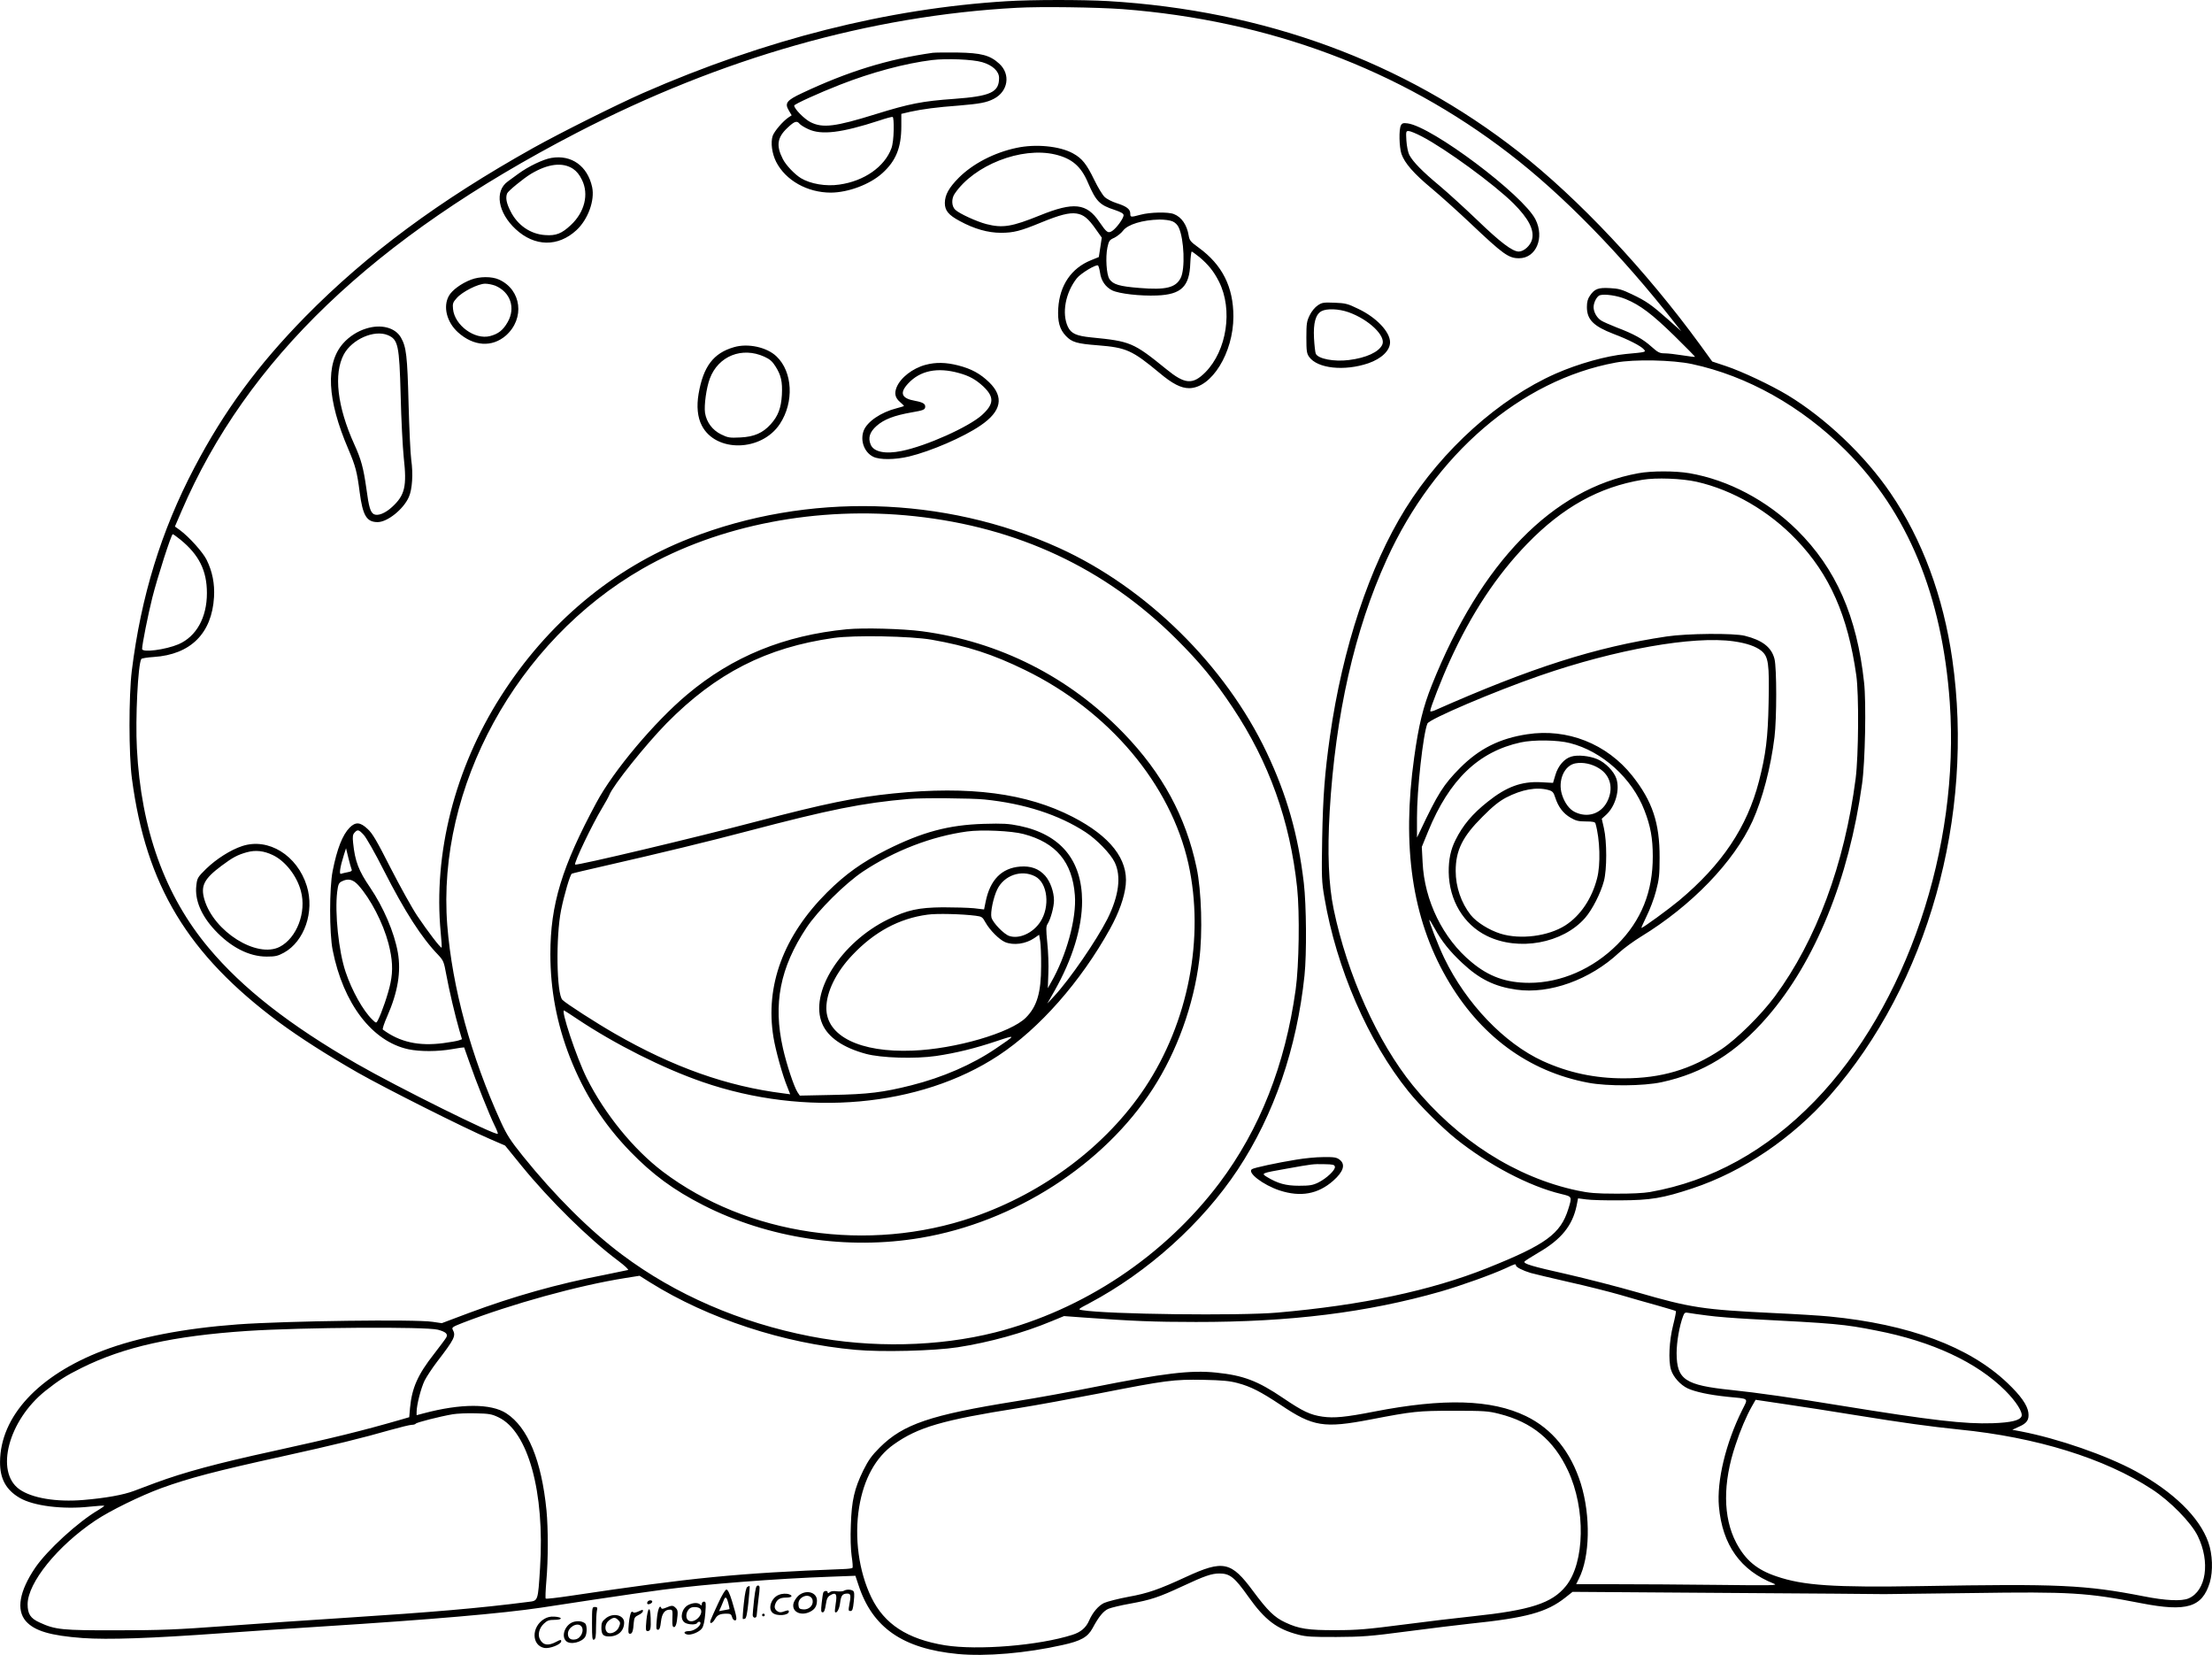 <?xml version="1.0" encoding="UTF-8"?>
<svg xmlns="http://www.w3.org/2000/svg" version="1.0" viewBox="0 0 1651.964 1235.564" preserveAspectRatio="xMidYMid meet">
  <g transform="translate(-218.875,1394.816) scale(0.1,-0.1)" fill="#000000" stroke="none">
    <path d="M9705 13939 c-890 -55 -1800 -285 -2715 -686 -199 -88 -608 -292 -820 -410 -704 -394 -1239 -790 -1701 -1259 -355 -362 -606 -703 -829 -1128 -248 -472 -398 -961 -467 -1516 -23 -190 -23 -627 1 -805 105 -797 416 -1312 1098 -1819 155 -114 354 -242 590 -377 202 -115 792 -412 986 -495 l113 -49 122 -150 c212 -260 505 -548 721 -709 51 -38 82 -68 75 -70 -8 -2 -86 -18 -174 -36 -358 -69 -682 -161 -1015 -285 l-202 -76 -68 10 c-127 20 -1090 7 -1455 -19 -404 -30 -745 -96 -1008 -196 -482 -184 -766 -492 -768 -831 -1 -125 45 -209 146 -268 103 -61 323 -88 524 -66 57 6 106 9 108 7 2 -2 -17 -16 -42 -31 -153 -89 -384 -301 -474 -433 -118 -175 -142 -314 -69 -398 65 -73 183 -108 425 -126 192 -13 497 -3 1052 37 190 14 526 36 746 50 804 51 1337 97 1625 140 19 3 197 30 395 60 198 30 430 63 515 74 332 43 853 83 1251 97 l186 7 23 -69 c104 -318 329 -475 741 -515 210 -20 512 6 783 67 137 30 188 59 224 125 47 88 82 130 120 146 20 8 93 26 162 38 153 28 212 47 388 129 169 79 220 96 278 96 78 0 113 -28 217 -175 123 -173 213 -241 373 -282 56 -15 109 -18 284 -17 191 1 250 5 530 42 173 23 383 48 465 57 425 44 575 85 715 196 l53 42 1136 -8 c625 -4 1161 -8 1191 -9 30 0 325 4 655 8 740 11 860 3 1265 -76 340 -66 455 -31 512 155 25 85 21 210 -11 300 -66 187 -260 376 -543 531 -218 118 -577 243 -857 297 l-64 12 50 23 c60 26 77 52 70 106 -8 56 -57 126 -156 220 -284 271 -735 439 -1331 497 -58 6 -249 18 -425 26 -516 25 -611 39 -1007 154 -150 43 -388 104 -528 136 -260 58 -326 78 -316 94 3 5 52 36 108 69 167 97 250 200 281 347 l11 56 61 -8 c33 -5 148 -8 255 -7 226 1 317 16 540 90 376 125 744 374 1025 693 730 831 1082 2084 914 3256 -67 469 -225 896 -461 1241 -189 279 -485 560 -769 732 -127 76 -339 176 -458 216 l-105 35 -89 123 c-407 558 -908 1091 -1357 1443 -861 674 -1899 1055 -3065 1125 -194 11 -569 11 -760 -1z m867 -59 c1092 -84 2070 -449 2888 -1079 400 -307 836 -753 1237 -1265 l48 -61 -99 88 c-123 109 -162 137 -272 189 -73 35 -98 42 -162 45 -88 5 -115 -6 -149 -56 -17 -24 -23 -48 -23 -85 0 -94 49 -143 199 -201 109 -41 203 -89 226 -115 19 -21 16 -21 -135 -35 -146 -14 -353 -72 -522 -146 -422 -186 -849 -569 -1123 -1009 -269 -433 -470 -1039 -564 -1700 -39 -276 -52 -446 -58 -760 -5 -294 -4 -324 17 -445 89 -525 326 -1072 626 -1444 87 -108 247 -268 355 -355 242 -194 549 -356 789 -413 80 -19 80 -19 51 -112 -58 -186 -168 -266 -606 -441 -421 -168 -935 -277 -1565 -332 -284 -25 -1271 -13 -1459 18 -34 6 -34 6 55 53 435 231 842 597 1107 997 271 410 441 906 498 1449 17 164 14 524 -5 690 -43 364 -127 657 -277 974 -309 651 -899 1232 -1551 1528 -859 390 -1879 416 -2758 72 -576 -225 -1065 -635 -1413 -1183 -342 -538 -503 -1170 -447 -1760 6 -60 9 -111 7 -113 -7 -6 -104 121 -182 237 -39 58 -128 219 -199 357 -103 203 -136 260 -172 292 -55 52 -90 54 -134 10 -53 -54 -94 -157 -127 -324 -25 -127 -25 -463 0 -590 79 -400 295 -683 566 -741 87 -18 217 -18 326 1 48 9 89 14 90 13 1 -2 19 -52 40 -113 49 -142 150 -394 187 -469 16 -32 27 -60 24 -63 -15 -16 -754 351 -1050 521 -503 289 -855 564 -1108 866 -328 391 -506 885 -537 1491 -12 223 8 627 33 667 3 5 45 12 93 15 275 18 434 176 450 447 6 99 -12 191 -55 278 -27 56 -132 173 -202 224 l-35 25 49 114 c487 1133 1434 2039 2951 2825 1080 559 2191 875 3288 934 177 10 598 4 789 -10z m3758 -2165 c109 -45 198 -113 363 -274 86 -85 156 -155 154 -157 -1 -2 -43 3 -92 11 -50 8 -110 15 -133 15 -38 0 -51 6 -99 49 -64 58 -133 96 -260 144 -50 20 -104 43 -118 53 -31 20 -55 63 -55 99 0 35 25 82 47 89 38 11 131 -3 193 -29z m495 -485 c412 -88 817 -315 1146 -643 465 -463 722 -1084 779 -1882 77 -1088 -323 -2270 -1008 -2977 -360 -371 -772 -599 -1232 -680 -45 -8 -147 -13 -255 -12 -146 0 -200 5 -285 23 -460 97 -898 377 -1229 784 -264 324 -491 829 -592 1316 -38 182 -48 424 -30 731 43 722 186 1355 426 1881 357 785 1003 1340 1710 1470 138 26 425 20 570 -11z m-5805 -1136 c770 -83 1422 -388 1951 -914 181 -180 285 -307 424 -515 271 -407 428 -845 481 -1345 20 -190 14 -582 -11 -760 -78 -563 -269 -1045 -569 -1444 -412 -546 -1015 -948 -1676 -1116 -422 -107 -924 -118 -1380 -29 -524 102 -1007 311 -1405 609 -241 180 -503 441 -740 735 -94 117 -121 159 -165 255 -223 488 -364 1005 -401 1470 -80 1028 518 2122 1456 2661 570 328 1312 471 2035 393z m-5485 -174 c140 -114 199 -232 199 -400 0 -183 -79 -324 -212 -382 -97 -41 -272 -64 -272 -35 0 33 44 254 76 382 38 151 142 475 153 475 3 0 29 -18 56 -40z m1370 -2205 c18 -19 86 -138 150 -265 157 -308 282 -503 406 -631 39 -42 43 -50 61 -149 21 -115 66 -306 97 -413 l20 -68 -22 -8 c-12 -5 -65 -14 -117 -21 -184 -24 -325 7 -452 101 -5 3 10 48 33 100 79 180 104 332 79 475 -27 152 -107 338 -208 487 -85 124 -112 195 -126 331 -5 47 -3 63 10 77 23 26 32 24 69 -16z m-91 -256 c6 -13 -1 -18 -29 -23 -20 -4 -42 -9 -50 -12 -15 -6 -6 53 22 141 l16 50 17 -70 c10 -39 20 -77 24 -86z m51 -120 c92 -103 184 -280 225 -435 30 -117 35 -200 15 -295 -15 -76 -66 -225 -95 -280 -12 -21 -12 -21 -41 7 -68 65 -152 215 -199 355 -52 153 -82 443 -63 599 7 55 12 66 33 77 48 25 85 16 125 -28z m8645 -2839 c0 -12 50 -38 110 -56 25 -7 154 -38 286 -68 131 -29 304 -73 384 -96 80 -24 205 -59 277 -79 73 -21 135 -39 138 -42 2 -3 -7 -50 -21 -105 -29 -114 -37 -263 -16 -332 16 -54 70 -114 125 -140 57 -26 159 -48 292 -62 173 -17 161 -6 114 -101 -122 -245 -190 -528 -173 -719 26 -288 162 -478 411 -576 34 -13 -10 -14 -422 -9 -253 3 -594 5 -758 5 l-297 0 20 41 c83 162 89 470 15 709 -75 239 -214 410 -410 505 -258 125 -614 135 -1133 34 -214 -42 -301 -50 -386 -38 -91 13 -147 39 -293 138 -192 130 -298 170 -502 191 -189 20 -394 -5 -916 -109 -165 -33 -426 -81 -580 -105 -638 -102 -841 -171 -1016 -345 -61 -61 -85 -95 -123 -171 -67 -137 -87 -225 -93 -406 -4 -95 -1 -183 6 -234 7 -45 10 -85 6 -88 -3 -4 -36 -8 -73 -9 -783 -30 -1128 -64 -2029 -199 -101 -15 -185 -25 -189 -21 -3 3 -1 63 5 132 14 156 14 390 1 526 -37 373 -139 620 -300 725 -114 74 -339 74 -617 0 l-53 -14 0 24 c0 53 33 180 60 235 16 31 57 93 92 139 131 171 143 194 118 240 -9 17 -1 22 73 51 367 142 867 280 1215 335 l107 17 81 -51 c432 -269 994 -454 1532 -502 193 -18 588 -8 762 19 239 37 492 107 705 196 l90 37 150 -11 c358 -26 520 -33 835 -33 705 -1 1281 71 1827 227 158 46 384 127 488 175 68 32 75 34 75 20z m1430 -374 c63 -9 207 -20 320 -26 637 -33 699 -38 941 -86 418 -81 752 -237 964 -449 81 -81 132 -162 121 -191 -12 -31 -77 -47 -216 -52 -209 -7 -452 21 -1137 132 -347 57 -628 97 -813 116 -348 36 -409 77 -410 275 0 84 21 205 49 278 9 24 15 28 39 23 15 -3 79 -12 142 -20z m-9480 -106 c59 -16 75 -32 62 -57 -6 -11 -47 -66 -92 -124 -121 -154 -165 -253 -179 -402 l-6 -70 -65 -19 c-288 -83 -495 -134 -950 -234 -423 -92 -669 -159 -880 -237 -52 -20 -124 -47 -160 -60 -79 -30 -212 -54 -379 -68 -201 -17 -387 14 -479 81 -181 131 -80 513 195 733 101 80 154 114 271 172 316 157 684 239 1237 276 414 27 1335 33 1425 9z m5971 -398 c99 -26 174 -65 323 -164 241 -162 322 -175 671 -108 317 61 353 65 620 65 227 0 258 -2 340 -23 246 -62 407 -195 514 -424 133 -284 126 -687 -16 -862 -104 -128 -263 -180 -700 -226 -106 -11 -335 -38 -510 -61 -271 -35 -346 -42 -508 -42 -206 -1 -277 10 -378 58 -80 37 -131 87 -238 231 -166 225 -224 237 -504 108 -201 -93 -284 -122 -429 -148 -75 -14 -157 -35 -182 -46 -43 -21 -85 -71 -111 -130 -23 -54 -62 -88 -126 -108 -250 -80 -706 -117 -951 -78 -281 46 -453 158 -550 358 -94 194 -128 447 -91 673 34 210 124 374 259 469 180 128 364 182 931 271 127 20 399 70 605 110 494 97 554 105 775 101 142 -3 196 -8 256 -24z m4624 -241 c346 -56 550 -84 765 -106 576 -57 1087 -215 1440 -446 137 -89 294 -250 342 -349 95 -194 63 -410 -69 -466 -52 -22 -170 -17 -336 16 -436 85 -633 94 -1657 76 -658 -11 -884 4 -1085 73 -146 49 -231 121 -300 251 -99 189 -101 446 -5 730 36 110 81 215 121 286 l29 51 222 -33 c123 -18 363 -55 533 -83z m-10143 -15 c221 -106 346 -558 310 -1124 -16 -252 -14 -245 -88 -254 -365 -47 -718 -77 -1354 -118 -261 -17 -668 -44 -905 -62 -367 -27 -486 -32 -810 -32 -412 -1 -463 4 -580 58 -69 31 -90 64 -90 137 1 160 223 435 505 624 110 74 337 185 495 243 207 75 405 127 905 237 386 85 600 138 802 196 75 21 148 39 162 39 13 0 27 4 30 9 6 9 177 53 276 70 30 5 107 9 170 7 102 -2 122 -6 172 -30z M9155 13554 c-337 -48 -632 -139 -974 -300 -118 -55 -134 -76 -101 -131 l21 -36 -23 -15 c-43 -29 -107 -104 -119 -139 -16 -50 -5 -131 26 -193 71 -139 233 -230 409 -230 130 1 291 61 384 145 102 92 142 191 142 351 l0 92 68 16 c88 19 197 34 362 46 154 13 206 22 260 50 108 55 128 184 41 263 -69 63 -134 80 -311 83 -85 1 -168 0 -185 -2z m369 -70 c78 -23 126 -68 126 -118 0 -107 -63 -136 -335 -156 -240 -17 -334 -36 -586 -114 -302 -94 -396 -106 -487 -60 -46 23 -122 100 -122 124 0 10 184 94 343 156 235 92 485 159 687 184 110 13 304 5 374 -16z m-661 -505 c-1 -57 -7 -111 -17 -138 -51 -138 -203 -245 -389 -271 -100 -15 -216 5 -287 48 -47 29 -112 97 -135 143 -51 100 -42 161 35 233 53 50 70 55 91 29 8 -9 37 -27 64 -39 98 -46 248 -28 530 64 50 17 95 29 100 27 6 -1 9 -40 8 -96z M12651 13012 c-16 -30 -13 -161 4 -213 24 -69 92 -147 227 -259 67 -56 197 -173 288 -259 245 -232 285 -261 363 -261 128 0 192 153 123 290 -93 183 -772 693 -955 717 -32 4 -41 2 -50 -15z m155 -82 c178 -92 543 -359 685 -500 114 -114 158 -199 139 -271 -12 -45 -61 -89 -99 -89 -47 0 -139 70 -311 236 -91 87 -217 202 -280 255 -129 107 -199 179 -226 230 -10 19 -19 65 -22 107 -4 68 -3 72 16 72 12 0 56 -18 98 -40z M9780 12844 c-166 -35 -326 -118 -431 -223 -74 -75 -103 -127 -104 -188 0 -57 27 -90 111 -135 108 -59 211 -88 308 -88 94 0 145 13 298 76 141 58 212 76 266 68 53 -8 88 -36 145 -118 l44 -62 -11 -73 -11 -72 -59 -24 c-146 -59 -233 -186 -244 -358 -6 -99 10 -158 57 -207 45 -47 82 -58 239 -70 212 -17 255 -36 460 -206 96 -81 161 -114 221 -114 168 0 331 264 331 535 0 221 -83 386 -259 514 -61 44 -69 54 -75 91 -13 79 -53 138 -111 160 -42 17 -178 14 -248 -5 -75 -20 -77 -19 -77 8 0 33 -26 54 -101 78 -35 11 -76 32 -91 47 -15 14 -50 71 -77 127 -57 118 -91 161 -159 198 -100 55 -279 72 -422 41z m288 -49 c126 -30 194 -88 246 -211 60 -139 87 -167 199 -203 49 -17 67 -27 67 -40 0 -23 -53 -96 -85 -117 -31 -20 -41 -13 -96 67 -95 141 -192 151 -444 49 -210 -85 -278 -96 -400 -65 -72 19 -202 78 -232 107 -28 26 -30 82 -5 119 144 214 498 353 750 294z m876 -499 c20 -8 39 -26 48 -47 40 -86 49 -310 14 -377 -37 -72 -112 -90 -306 -74 -151 12 -199 26 -226 67 -22 34 -30 161 -15 235 11 50 15 57 52 73 21 11 51 34 65 53 36 47 145 80 272 83 34 0 77 -5 96 -13z m203 -268 c64 -54 107 -106 145 -182 106 -209 59 -516 -102 -678 -94 -94 -153 -89 -290 23 -248 201 -268 209 -562 238 -111 11 -150 29 -174 79 -47 100 -19 254 67 363 29 36 142 105 158 95 4 -3 11 -27 15 -53 8 -61 41 -108 91 -133 52 -25 210 -43 334 -38 181 7 243 66 249 240 2 48 7 88 11 88 3 0 29 -19 58 -42z M6306 12769 c-60 -10 -171 -63 -246 -118 -30 -22 -65 -47 -78 -57 -102 -72 -75 -234 58 -357 141 -131 316 -134 453 -8 87 80 139 223 118 322 -34 157 -154 244 -305 218z m162 -81 c27 -18 49 -45 67 -83 53 -107 20 -241 -83 -337 -68 -64 -111 -81 -192 -75 -110 7 -207 74 -259 179 -30 59 -38 99 -25 132 7 18 122 112 178 146 127 76 236 89 314 38z M5706 11860 c-73 -28 -142 -79 -165 -121 -45 -80 -16 -196 68 -272 117 -105 254 -114 358 -24 143 127 117 342 -52 418 -53 24 -145 24 -209 -1z m182 -45 c113 -48 153 -166 92 -272 -34 -60 -70 -88 -131 -104 -114 -30 -265 80 -277 202 -4 40 -1 50 28 82 41 47 160 107 212 107 21 0 55 -7 76 -15z M12030 11668 c-20 -13 -46 -44 -60 -73 -22 -45 -25 -62 -25 -167 0 -102 3 -120 21 -145 62 -86 262 -108 442 -47 98 34 162 95 162 157 0 77 -102 185 -237 249 -78 38 -95 43 -177 46 -82 3 -94 2 -126 -20z m230 -51 c152 -54 281 -178 252 -242 -25 -55 -120 -99 -250 -115 -110 -14 -231 9 -247 48 -4 9 -10 61 -13 115 -6 114 12 178 56 202 40 21 128 18 202 -8z M4923 11495 c-65 -20 -127 -60 -172 -111 -133 -151 -120 -419 39 -789 54 -127 65 -168 85 -323 23 -174 52 -222 134 -222 73 0 193 96 233 187 26 58 33 174 18 278 -6 44 -15 233 -20 420 -9 358 -17 423 -57 493 -43 75 -149 102 -260 67z m162 -49 c77 -33 86 -73 96 -451 4 -176 15 -384 23 -463 24 -215 9 -281 -87 -369 -52 -48 -107 -69 -136 -54 -26 14 -38 54 -56 191 -22 155 -39 218 -90 330 -128 282 -156 528 -78 673 62 113 227 185 328 143z M7670 11356 c-153 -44 -229 -144 -264 -348 -16 -93 -8 -176 24 -237 104 -203 446 -196 583 12 107 162 96 389 -25 504 -72 69 -213 100 -318 69z m227 -71 c40 -18 60 -35 83 -72 42 -66 53 -114 48 -213 -6 -99 -28 -158 -84 -220 -59 -65 -123 -93 -226 -98 -80 -4 -93 -2 -144 23 -65 32 -109 91 -120 161 -8 56 10 187 36 256 63 168 240 239 407 163z M9100 11224 c-96 -26 -185 -95 -215 -167 -19 -47 -11 -80 27 -112 17 -14 29 -27 27 -29 -2 -1 -26 -9 -54 -16 -118 -30 -220 -100 -246 -167 -28 -74 4 -162 71 -195 48 -24 163 -23 268 2 162 39 406 144 533 231 157 106 178 213 65 323 -66 64 -133 101 -232 126 -90 23 -167 25 -244 4z m250 -61 c77 -21 126 -48 182 -100 83 -79 81 -131 -9 -213 -98 -89 -416 -232 -601 -269 -122 -25 -209 -7 -231 48 -21 50 -7 94 44 139 55 49 131 78 261 101 87 15 99 20 102 38 4 25 -15 37 -73 48 -104 18 -121 58 -54 130 89 96 218 123 379 78z M3997 7631 c-86 -28 -194 -97 -269 -170 -63 -62 -67 -69 -73 -124 -13 -106 36 -224 138 -333 119 -128 256 -198 387 -198 64 0 83 4 129 29 153 84 230 307 171 498 -71 229 -287 363 -483 298z m229 -67 c93 -44 180 -155 210 -269 43 -158 -31 -350 -158 -416 -171 -88 -493 114 -563 354 -29 101 -3 153 128 251 86 64 119 81 189 101 66 18 127 11 194 -21z M11870 5290 c-147 -24 -314 -60 -331 -71 -40 -24 82 -118 206 -159 157 -51 286 -28 400 72 77 68 94 122 49 157 -23 18 -40 21 -123 20 -53 0 -143 -9 -201 -19z m288 -53 c5 -24 -62 -87 -124 -118 -41 -20 -64 -24 -144 -24 -99 0 -159 17 -240 66 -44 27 -43 28 150 62 191 34 193 35 280 33 64 -1 75 -4 78 -19z M14425 10415 c-641 -116 -1177 -666 -1543 -1582 -65 -163 -98 -296 -132 -541 -93 -665 -15 -1197 241 -1644 247 -431 611 -700 1060 -784 142 -27 411 -25 546 4 312 67 558 219 790 487 359 414 610 1033 708 1740 23 161 32 608 15 758 -53 493 -210 850 -500 1137 -225 222 -514 375 -804 425 -105 18 -284 18 -381 0z m435 -64 c269 -61 540 -218 745 -433 248 -259 384 -566 447 -1013 20 -140 17 -597 -5 -770 -82 -637 -295 -1210 -603 -1626 -103 -139 -285 -319 -401 -396 -225 -150 -447 -216 -728 -216 -216 0 -413 42 -604 129 -288 132 -572 429 -736 768 -48 100 -120 286 -111 286 2 0 21 -30 41 -67 51 -93 110 -167 203 -254 130 -122 243 -177 406 -200 247 -35 550 74 766 276 36 33 110 87 164 120 378 231 693 557 833 863 74 164 136 398 164 627 17 140 17 515 0 583 -22 87 -90 140 -221 173 -83 21 -432 18 -585 -5 -529 -79 -1009 -232 -1732 -552 -20 -8 -33 -10 -33 -4 0 22 86 242 145 371 163 358 352 643 580 878 264 272 536 423 860 477 103 17 293 10 405 -15z m275 -1191 c99 -14 167 -38 208 -71 53 -44 60 -94 54 -389 -5 -262 -21 -386 -72 -585 -89 -343 -275 -621 -596 -890 -78 -65 -270 -205 -282 -205 -2 0 15 39 39 88 24 48 56 132 70 187 23 87 27 120 27 250 1 258 -54 422 -204 611 -190 239 -486 356 -785 310 -205 -31 -357 -107 -500 -250 -125 -126 -167 -192 -301 -476 l-22 -45 0 148 c-1 202 46 628 78 703 14 33 497 239 841 358 566 196 1144 298 1445 256z m-1222 -760 c242 -61 465 -263 557 -503 45 -116 62 -207 62 -342 1 -264 -86 -480 -265 -659 -182 -182 -421 -286 -657 -286 -172 0 -302 46 -432 155 -213 175 -352 459 -365 745 l-6 115 47 115 c158 386 376 596 691 665 95 21 278 19 368 -5z M13923 8299 c-52 -15 -98 -69 -118 -136 l-18 -60 -92 5 c-144 7 -256 -34 -396 -146 -115 -91 -186 -176 -241 -287 -35 -70 -51 -144 -50 -239 3 -209 111 -390 284 -475 237 -117 567 -57 734 133 53 60 117 185 141 276 23 85 23 295 0 395 l-16 70 33 30 c69 63 104 187 76 270 -18 54 -81 119 -142 145 -59 25 -148 34 -195 19z m207 -87 c87 -53 111 -152 61 -250 -47 -91 -148 -123 -242 -76 -41 20 -76 69 -95 129 -33 105 17 220 102 234 55 10 121 -4 174 -37z m-378 -162 c32 -9 39 -17 52 -58 23 -70 60 -118 114 -149 39 -23 59 -28 115 -28 51 0 68 -4 71 -15 34 -118 39 -308 12 -410 -39 -152 -125 -279 -237 -351 -127 -81 -335 -108 -484 -62 -86 27 -180 86 -223 140 -71 90 -112 210 -112 328 0 154 51 257 200 405 77 78 124 115 176 143 118 61 228 81 316 57z M8513 9250 c-468 -46 -854 -203 -1193 -488 -244 -205 -549 -567 -677 -806 -258 -479 -344 -761 -344 -1131 0 -267 48 -520 146 -771 107 -272 251 -497 450 -703 168 -173 323 -287 544 -400 488 -249 1078 -338 1626 -245 701 118 1368 547 1734 1114 179 277 304 622 346 960 26 200 17 518 -20 690 -80 380 -255 704 -545 1004 -406 420 -928 684 -1506 761 -144 19 -435 27 -561 15z m633 -78 c267 -47 458 -109 699 -227 627 -306 1087 -853 1219 -1446 122 -552 0 -1183 -324 -1671 -286 -431 -754 -785 -1283 -967 -782 -269 -1689 -136 -2319 340 -217 165 -432 428 -567 697 -77 154 -200 524 -168 505 7 -3 50 -32 97 -63 283 -189 640 -368 935 -470 767 -265 1625 -188 2210 197 307 202 615 552 833 945 68 123 108 236 118 330 19 190 -115 362 -396 507 -344 177 -769 233 -1340 175 -285 -29 -508 -75 -1020 -209 -459 -121 -1347 -332 -1356 -322 -11 11 127 299 202 423 24 40 48 83 53 96 27 71 272 377 428 536 369 374 746 566 1248 637 154 22 573 14 731 -13z m395 -1193 c297 -30 556 -114 755 -244 84 -55 186 -160 217 -224 51 -104 32 -252 -54 -424 -82 -161 -280 -450 -398 -577 l-51 -55 54 95 c134 237 206 471 206 670 -1 306 -160 498 -467 562 -84 17 -122 19 -268 15 -263 -8 -459 -61 -725 -194 -184 -93 -306 -180 -445 -318 -325 -325 -463 -696 -400 -1081 16 -98 68 -286 104 -372 l21 -54 -52 7 c-421 53 -821 195 -1258 446 -136 78 -365 225 -391 252 -44 44 -50 471 -10 670 23 114 67 264 80 272 5 3 117 29 248 59 408 93 787 185 1063 258 616 162 859 211 1205 241 97 9 472 6 566 -4z m292 -258 c243 -64 364 -209 383 -456 14 -172 -63 -453 -178 -652 l-24 -43 4 111 c3 62 -1 165 -8 229 -10 102 -10 121 3 141 22 35 47 126 47 174 0 65 -28 142 -66 185 -48 53 -107 74 -187 68 -138 -11 -224 -99 -257 -261 l-12 -59 -76 9 c-43 4 -147 7 -232 7 -183 -2 -264 -20 -407 -89 -355 -173 -594 -551 -493 -782 43 -100 155 -177 325 -223 114 -31 366 -39 525 -16 148 22 292 57 455 112 144 48 144 47 -10 -57 -175 -119 -396 -215 -630 -274 -210 -53 -324 -67 -592 -72 l-241 -5 -17 25 c-27 42 -81 205 -109 328 -75 333 -22 602 176 901 85 128 289 331 423 420 234 155 512 262 775 298 109 15 334 5 423 -19z m86 -316 c94 -48 114 -227 38 -341 -55 -83 -157 -129 -231 -104 -40 13 -123 99 -133 138 -9 37 14 149 43 209 51 106 181 151 283 98z m-444 -294 c46 -6 51 -9 74 -51 32 -57 102 -127 146 -146 64 -26 153 -14 218 30 l36 25 8 -47 c4 -26 8 -110 7 -187 0 -198 -31 -302 -114 -385 -113 -113 -526 -234 -845 -246 -393 -16 -645 108 -645 317 0 121 73 269 194 396 164 174 351 274 561 302 68 10 260 5 360 -8z M7770 2100 c-9 -6 -18 -45 -26 -122 -7 -62 -10 -115 -8 -117 2 -2 9 -1 17 2 9 3 17 42 25 122 7 65 11 119 9 121 -1 2 -9 -1 -17 -6z M7821 2010 c-6 -56 -11 -110 -11 -120 0 -25 30 -27 30 -2 1 9 6 63 13 120 12 93 12 102 -4 102 -13 0 -18 -18 -28 -100z M7551 1975 c-27 -58 -52 -114 -56 -125 -10 -31 14 -24 33 9 18 32 37 41 89 41 26 0 34 -5 39 -25 3 -14 13 -25 21 -25 19 0 15 23 -22 146 -17 55 -31 84 -41 84 -9 0 -34 -42 -63 -105z m77 3 c6 -23 10 -43 9 -44 -1 -1 -19 -4 -40 -8 l-38 -7 17 38 c8 21 18 44 21 51 10 23 21 12 31 -30z M8491 2071 c-7 -5 -31 -6 -52 -4 -24 4 -45 1 -54 -7 -10 -9 -15 -9 -15 -1 0 15 -27 14 -33 -2 -3 -8 -8 -44 -12 -80 -6 -56 -5 -67 8 -67 10 0 17 17 23 57 7 47 14 60 36 72 40 23 50 7 38 -64 -5 -32 -8 -61 -5 -63 13 -13 33 24 38 70 7 54 17 68 55 68 25 0 27 -15 13 -87 -7 -38 -6 -43 9 -43 15 0 19 13 25 71 6 55 4 73 -6 80 -18 11 -50 11 -68 0z M8150 2033 c-16 -16 -33 -42 -36 -59 -12 -62 58 -94 126 -59 35 18 50 43 50 83 0 64 -84 85 -140 35z m108 -36 c5 -37 -30 -69 -71 -65 -27 2 -33 8 -35 31 -4 31 12 55 43 67 30 11 60 -4 63 -33z M8004 2040 c-55 -22 -82 -101 -46 -133 30 -28 122 -21 122 9 0 10 -6 11 -26 4 -35 -14 -50 -12 -69 6 -10 10 -13 24 -9 38 12 40 35 56 81 56 43 0 57 12 27 24 -21 8 -54 7 -80 -4z M7025 1989 c-4 -6 -4 -13 -1 -16 8 -8 36 5 36 17 0 13 -27 13 -35 -1z M7430 1973 c0 -13 -3 -14 -12 -5 -16 16 -53 15 -89 -3 -48 -25 -65 -97 -31 -128 20 -19 87 -23 97 -7 8 13 25 13 25 0 0 -25 -50 -60 -85 -60 -37 0 -47 -15 -16 -25 28 -8 92 17 112 45 12 17 20 53 25 113 6 77 5 87 -10 87 -9 0 -16 -8 -16 -17z m-11 -37 c28 -34 -34 -105 -80 -91 -35 11 -32 73 5 97 18 12 63 9 75 -6z M7163 1945 c-24 -10 -33 -11 -36 -2 -11 29 -27 -14 -33 -86 -6 -66 -5 -77 9 -77 11 0 17 16 22 60 7 62 28 90 67 90 20 0 21 -4 18 -77 -1 -41 2 -53 13 -53 9 0 16 15 21 46 9 68 8 81 -10 98 -19 19 -29 19 -71 1z M6610 1825 c0 -106 2 -124 15 -119 12 5 15 25 15 94 0 48 3 102 6 119 6 27 4 31 -15 31 -20 0 -21 -4 -21 -125z M7034 1932 c-6 -4 -14 -42 -18 -84 -6 -67 -5 -78 9 -78 22 0 26 17 23 98 -2 49 -6 69 -14 64z M6953 1915 c-17 -7 -33 -10 -35 -5 -2 5 -8 6 -14 2 -6 -4 -15 -42 -19 -84 -6 -67 -5 -78 9 -78 17 0 24 22 28 85 3 34 8 42 35 55 18 8 33 21 33 28 0 14 3 15 -37 -3z M7880 1890 c0 -5 5 -10 10 -10 6 0 10 5 10 10 0 6 -4 10 -10 10 -5 0 -10 -4 -10 -10z M6711 1864 c-26 -21 -31 -33 -31 -68 0 -51 13 -66 57 -66 68 0 113 42 113 104 0 57 -85 76 -139 30z m93 -10 c19 -18 20 -25 5 -58 -15 -33 -63 -53 -84 -36 -24 20 -18 66 11 89 32 25 47 26 68 5z M6252 1860 c-96 -59 -94 -197 2 -216 41 -7 126 27 126 50 0 14 -5 13 -37 -4 -60 -32 -99 -26 -122 19 -18 33 -6 83 29 116 25 24 39 29 80 29 63 0 62 20 -1 24 -30 2 -54 -4 -77 -18z M6473 1839 c-62 -18 -96 -104 -57 -143 31 -31 120 -10 144 33 14 27 13 86 -2 99 -22 16 -51 20 -85 11z m55 -31 c28 -28 2 -92 -42 -100 -35 -7 -56 9 -56 42 0 48 68 88 98 58z"></path>
  </g>
</svg>
